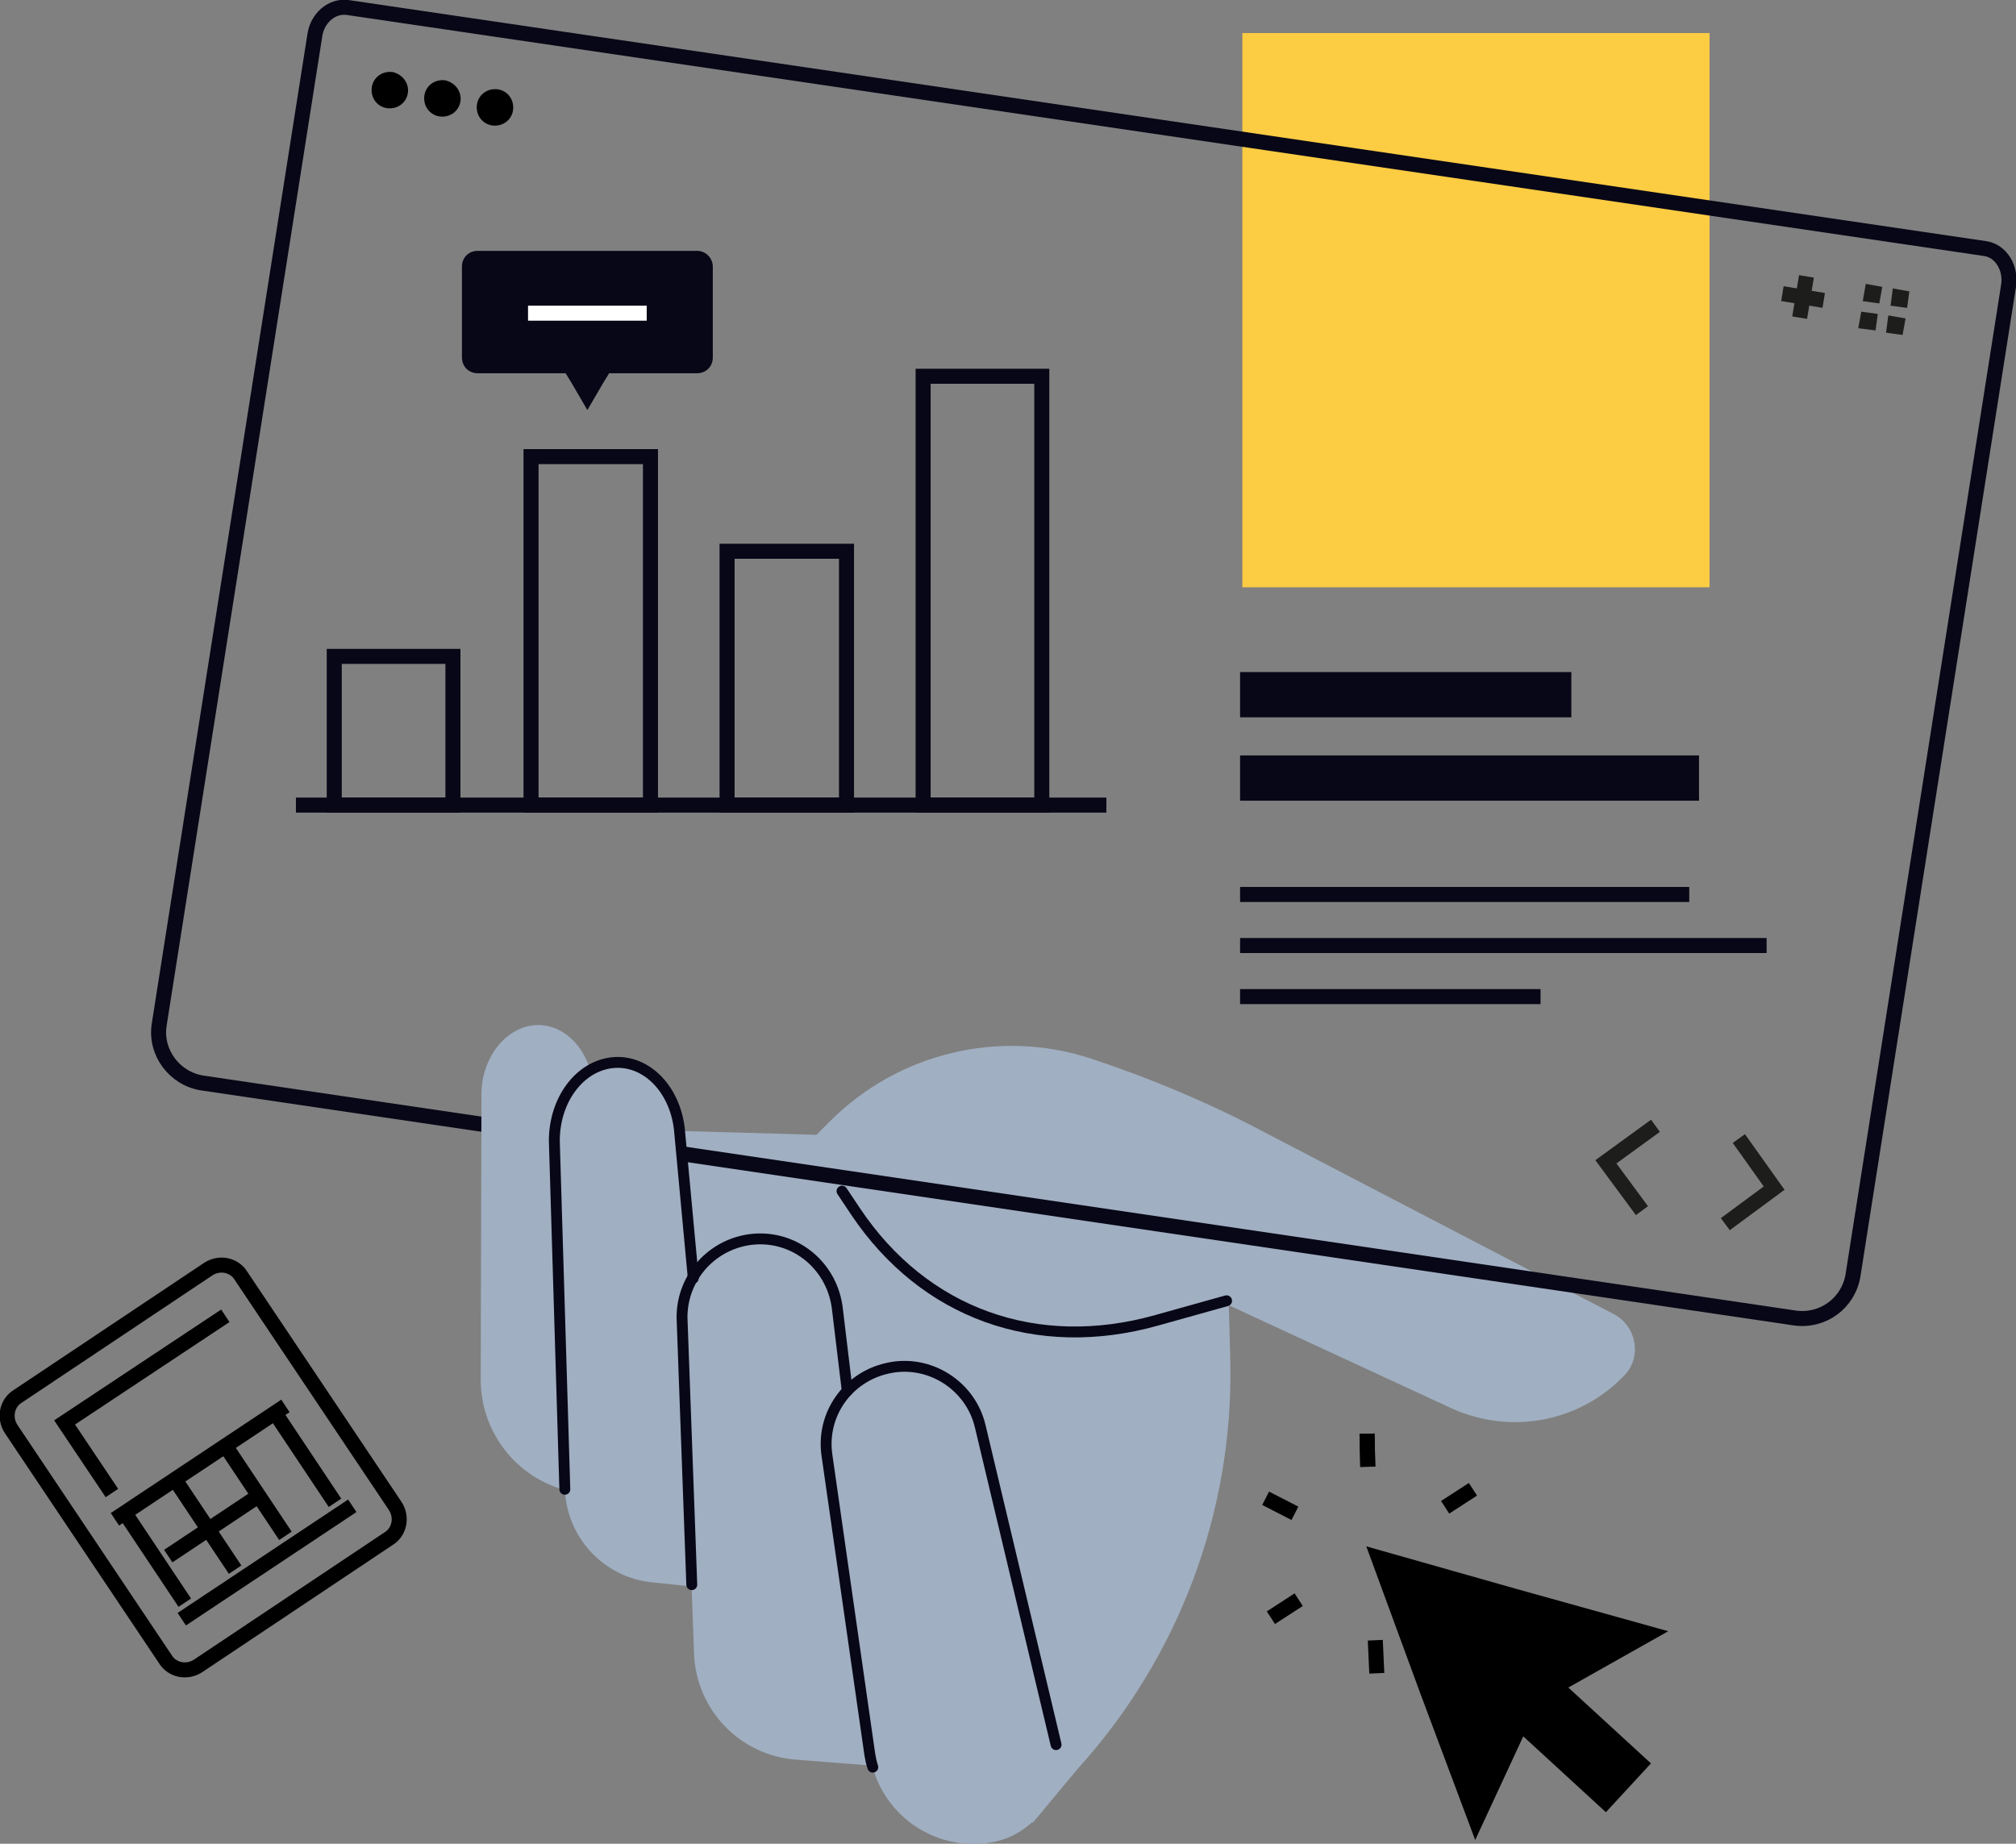 <?xml version="1.0" encoding="utf-8"?>
<!-- Generator: Adobe Illustrator 25.0.0, SVG Export Plug-In . SVG Version: 6.00 Build 0)  -->
<svg version="1.1" xmlns="http://www.w3.org/2000/svg" xmlns:xlink="http://www.w3.org/1999/xlink" x="0px" y="0px"
	 viewBox="0 0 268.4 245.5" style="enable-background:new 0 0 268.4 245.5;" xml:space="preserve">
<rect x="0" y="0" width="268.4" height="245.5" fill="#808080" stroke="none"/>
<style type="text/css">
	.st0{display:none;}
	.st1{display:inline;}
	.st2{fill:#F6F3E4;}
	.st3{fill:#080717;}
	.st4{fill:#A0AFC1;}
	.st5{fill:none;stroke:#080717;stroke-width:1.848;stroke-linecap:round;stroke-linejoin:round;stroke-miterlimit:10;}
	.st6{fill:#FCCC42;}
	.st7{fill:#FFFFFF;stroke:#080717;stroke-width:2;stroke-linecap:round;stroke-linejoin:round;stroke-miterlimit:10;}
	.st8{fill:none;stroke:#080717;stroke-width:1.747;stroke-linecap:round;stroke-linejoin:round;stroke-miterlimit:10;}
	.st9{fill:none;stroke:#080717;stroke-width:1.747;stroke-miterlimit:10;}
	.st10{fill:none;stroke:#080717;stroke-width:2;stroke-linecap:round;stroke-linejoin:round;stroke-miterlimit:10;}
	.st11{fill:none;stroke:#1D1D1B;stroke-width:2;}
	.st12{fill:#FFCF4B;}
	.st13{fill:#1D1D1B;}
	.st14{fill:#FFFFFF;}
	.st15{fill:none;stroke:#000000;stroke-width:2;}
	.st16{fill:none;stroke:#000000;stroke-width:2;stroke-linecap:round;stroke-linejoin:round;stroke-miterlimit:10;}
	.st17{fill:none;stroke:#FFFFFF;stroke-width:3.654;}
	.st18{enable-background:new    ;}
	.st19{fill:none;stroke:#1D1D1B;stroke-width:2;stroke-miterlimit:10;}
	.st20{fill:none;stroke:#282D33;stroke-width:2;stroke-miterlimit:10;stroke-dasharray:2,2;}
	.st21{fill:none;stroke:#080717;stroke-width:2;}
	.st22{fill:none;stroke:#FFFFFF;stroke-width:2;}
	.st23{fill:none;stroke:#080717;stroke-width:2;stroke-miterlimit:10;}
	.st24{fill:none;stroke:#080717;stroke-width:2;stroke-miterlimit:10;stroke-dasharray:2.046,2.046;}
	.st25{fill:none;stroke:#282D33;stroke-width:2;}
	.st26{fill:#CCCCCC;}
	.st27{fill:none;stroke:#080717;stroke-width:5.595;}
	.st28{fill:none;stroke:#1D1D1B;stroke-width:1.856;}
	.st29{fill:none;stroke:#080717;stroke-width:5;}
	.st30{fill:#080717;stroke:#080717;stroke-width:2;}
	.st31{fill:#080717;stroke:#080717;stroke-width:5;}
	.st32{fill:#D4D5D6;}
	.st33{clip-path:url(#SVGID_2_);enable-background:new    ;}
	.st34{fill:#858686;}
	.st35{fill:#ADADAE;}
	.st36{fill:#838384;}
	.st37{fill:#259171;}
	.st38{clip-path:url(#SVGID_4_);enable-background:new    ;}
	.st39{fill:#8A8B8B;}
	.st40{fill:#B2B0A9;}
	.st41{clip-path:url(#SVGID_6_);enable-background:new    ;}
	.st42{fill:#FF9700;}
	.st43{clip-path:url(#SVGID_8_);enable-background:new    ;}
	.st44{fill:#FFFFFF;stroke:#1D1D1B;stroke-width:2;stroke-miterlimit:10;}
	.st45{fill:none;stroke:#000000;stroke-width:2;stroke-linecap:round;stroke-linejoin:round;}
	.st46{fill:none;stroke:#000000;stroke-width:2;stroke-miterlimit:10;}
	.st47{fill:none;stroke:#282D33;stroke-width:2;stroke-linejoin:round;}
	.st48{fill:none;stroke:#282D33;stroke-width:2;stroke-linejoin:round;stroke-miterlimit:10;}
	.st49{fill:none;stroke:#FFFFFF;stroke-width:2;stroke-linecap:round;stroke-linejoin:round;stroke-miterlimit:10;}
	.st50{fill:#FFFFFF;stroke:#282D33;stroke-width:2;}
	.st51{fill:none;stroke:#080717;stroke-width:1.742;stroke-linecap:round;stroke-linejoin:round;stroke-miterlimit:10;}
	.st52{fill:#FFFFFF;stroke:#080717;stroke-width:1.742;stroke-linecap:round;stroke-linejoin:round;stroke-miterlimit:10;}
	.st53{fill:none;stroke:#FFFFFF;stroke-width:1.742;stroke-linecap:round;stroke-linejoin:round;stroke-miterlimit:10;}
	.st54{fill:#FFFFFF;stroke:#000000;stroke-width:2;stroke-linecap:round;stroke-linejoin:round;stroke-miterlimit:10;}
	.st55{fill:#10101A;}
	.st56{fill:none;stroke:#080717;stroke-width:2;stroke-miterlimit:10;stroke-dasharray:2.726,2.726;}
	.st57{fill:none;stroke:#080717;stroke-width:2;stroke-miterlimit:10;stroke-dasharray:2.637,2.637;}
	.st58{fill:#FFFFFF;stroke:#A0AFC1;stroke-width:2;}
	.st59{fill:none;stroke:#080717;stroke-width:1.599;stroke-linecap:round;stroke-linejoin:round;stroke-miterlimit:10;}
	.st60{fill:#FFFFFF;stroke:#080717;stroke-width:1.599;stroke-linecap:round;stroke-linejoin:round;stroke-miterlimit:10;}
	.st61{fill:none;stroke:#FFFFFF;stroke-width:1.599;stroke-linecap:round;stroke-linejoin:round;}
	.st62{fill:none;stroke:#2094F1;stroke-width:0.277;stroke-miterlimit:10;}
	.st63{fill:none;stroke:#000000;stroke-width:1.599;stroke-linecap:round;stroke-linejoin:round;stroke-miterlimit:10;}
	.st64{fill:none;stroke:#0B0B16;stroke-width:2;stroke-linecap:round;stroke-linejoin:round;stroke-miterlimit:10;}
	.st65{fill:#FFFFFF;stroke:#000000;stroke-width:2;}
	.st66{fill:none;stroke:#FFFFFF;stroke-width:2;stroke-miterlimit:10;}
	.st67{fill:none;stroke:#A0AFC1;stroke-width:2;}
	.st68{fill:#A0AFC1;stroke:#080717;stroke-width:1.449;stroke-linecap:round;stroke-linejoin:round;stroke-miterlimit:10;}
	.st69{fill:none;stroke:#080717;stroke-width:6.029;}
	.st70{fill:none;stroke:#080717;stroke-width:1.449;stroke-linecap:round;stroke-linejoin:round;stroke-miterlimit:10;}
	.st71{fill:none;stroke:#282D33;stroke-width:2.022;}
	.st72{fill:none;stroke:#000000;stroke-width:2.216;}
	.st73{fill:none;stroke:#000000;stroke-width:3.625;}
	.st74{fill:none;stroke:#FCCC42;stroke-width:2;stroke-miterlimit:10;}
	.st75{fill:none;stroke:#A0AFC1;stroke-width:2;stroke-miterlimit:10;}
	.st76{stroke:#080717;stroke-width:2;stroke-linecap:round;stroke-linejoin:round;stroke-miterlimit:10;}
	.st77{fill:#FFFFFF;stroke:#080717;stroke-width:4;stroke-linecap:round;stroke-linejoin:round;stroke-miterlimit:10;}
	.st78{fill:none;stroke:#A0AFC1;stroke-width:6.082;stroke-miterlimit:10;}
	.st79{fill:none;stroke:#A0AFC1;stroke-width:2;stroke-miterlimit:10;stroke-dasharray:2.015,2.015;}
	.st80{fill:none;stroke:#A0AFC1;stroke-width:2;stroke-miterlimit:10;stroke-dasharray:1.931,1.931;}
	.st81{fill:none;stroke:#080717;stroke-width:2;stroke-miterlimit:10;stroke-dasharray:1.956,1.956;}
	.st82{fill:none;stroke:#080717;stroke-width:2;stroke-linejoin:round;stroke-miterlimit:10;}
	.st83{fill:#FFFFFF;stroke:#080717;stroke-width:2;stroke-linejoin:round;stroke-miterlimit:10;}
	.st84{fill:none;stroke:#080717;stroke-width:1.74;stroke-linecap:round;stroke-linejoin:round;stroke-miterlimit:10;}
	.st85{fill:#FFFFFF;stroke:#080717;stroke-width:5;stroke-linecap:round;stroke-linejoin:round;stroke-miterlimit:10;}
	.st86{fill:url(#SVGID_9_);}
	.st87{fill:url(#SVGID_10_);}
	.st88{fill:#FFFFFF;stroke:#080717;stroke-width:1.896;stroke-linecap:round;stroke-linejoin:round;stroke-miterlimit:10;}
	.st89{fill:none;stroke:#080717;stroke-width:1.896;stroke-linecap:round;stroke-linejoin:round;stroke-miterlimit:10;}
	.st90{fill:none;stroke:#080717;stroke-width:1.751;stroke-miterlimit:10;}
	.st91{fill:none;stroke:#080717;stroke-width:1.751;stroke-linecap:round;stroke-linejoin:round;stroke-miterlimit:10;}
	.st92{fill:none;stroke:#1F4142;stroke-width:1.751;stroke-linecap:round;stroke-linejoin:round;stroke-miterlimit:10;}
	.st93{fill:none;stroke:#080717;stroke-width:1.751;stroke-linejoin:round;stroke-miterlimit:10;}
	.st94{fill:none;stroke:#A0AFC1;stroke-width:2;stroke-linecap:round;stroke-linejoin:round;stroke-miterlimit:10;}
	.st95{fill:none;stroke:#080717;stroke-width:2;stroke-miterlimit:10;stroke-dasharray:2.004,2.004;}
	.st96{fill:none;stroke:#080717;stroke-width:2;stroke-miterlimit:10;stroke-dasharray:1.972,1.972;}
	.st97{fill:none;stroke:#080717;stroke-width:1.614;stroke-linecap:round;stroke-linejoin:round;stroke-miterlimit:10;}
	.st98{fill:none;stroke:#FFFFFF;stroke-width:1.614;stroke-linecap:round;stroke-linejoin:round;stroke-miterlimit:10;}
	.st99{fill:none;stroke:#000000;stroke-width:1.614;stroke-linecap:round;stroke-linejoin:round;stroke-miterlimit:10;}
	.st100{fill:#FFFFFF;stroke:#1F4142;stroke-width:2;stroke-linecap:round;stroke-linejoin:round;stroke-miterlimit:10;}
	.st101{fill:none;stroke:#080717;stroke-width:1.972;stroke-linecap:round;stroke-linejoin:round;stroke-miterlimit:10;}
	.st102{fill:#FFFFFF;stroke:#080717;stroke-width:1.972;stroke-linecap:round;stroke-linejoin:round;stroke-miterlimit:10;}
	.st103{fill:none;stroke:#FFFFFF;stroke-width:1.972;stroke-linecap:round;stroke-linejoin:round;stroke-miterlimit:10;}
	.st104{fill:none;stroke:#080717;stroke-width:2;stroke-miterlimit:10;stroke-dasharray:1.999,1.999;}
	.st105{fill:none;stroke:#080717;stroke-width:1.567;stroke-linecap:round;stroke-linejoin:round;stroke-miterlimit:10;}
	.st106{fill:#FFFFFF;stroke:#080717;stroke-width:1.567;stroke-linecap:round;stroke-linejoin:round;stroke-miterlimit:10;}
	.st107{fill:#F3C02A;}
</style>
<g id="Layer_3">
</g>
<g id="Layer_4" class="st0">
	<g class="st1">
		<rect x="-8.2" y="-0.6" class="st2" width="302.9" height="234.1"/>
	</g>
</g>
<g id="Layer_1">
</g>
<g id="Layer_2">
	<g>
		<g>
			<rect x="44.5" y="87.4" class="st21" width="15.8" height="19.8"/>
			<rect x="70.7" y="60.8" class="st21" width="15.9" height="46.4"/>
			<rect x="96.8" y="73.4" class="st21" width="15.9" height="33.8"/>
			<rect x="122.9" y="50.1" class="st21" width="15.8" height="57.1"/>
			<path class="st3" d="M92.8,33.4H63.6c-1.2,0-2.1,0.9-2.1,2.1v12.1c0,1.2,0.9,2.1,2.1,2.1h11.7l0.8,1.3l2.1,3.6l2.1-3.6l0.8-1.3
				h11.7c1.2,0,2.1-0.9,2.1-2.1V35.5C94.9,34.4,94,33.4,92.8,33.4z"/>
			<line class="st22" x1="70.3" y1="41.7" x2="86.1" y2="41.7"/>
			<line class="st21" x1="39.4" y1="107.2" x2="147.3" y2="107.2"/>
		</g>
		<g>
			<rect x="165.4" y="4.4" class="st6" width="62.2" height="73.8"/>
			<g>
				<path class="st4" d="M75.6,165.8l15.2-15.2l17.9,0.5l1.7-1.7c9.1-9.2,22.7-12.5,35-8.4h0c8.1,2.7,15.9,6,23.4,10l46.1,24
					c3,1.6,3.7,5.7,1.4,8.1l0,0c-6,6.3-15.2,8-23.1,4.4l-29.6-13.7l0.2,7.6c0.4,20-6.9,39.3-20.3,54.1l-6,7.2
					C137.4,242.7,76.1,196.6,75.6,165.8z"/>
				<path class="st4" d="M132.1,245.3L132.1,245.3c-7.8,1.4-15.1-3.9-16.3-11.7l-5.7-39.8c-0.8-5.4,2.7-10.4,8-11.6h0
					c5.5-1.3,11.1,2.2,12.4,7.7l10.1,42.4C142,238.2,138.1,244.2,132.1,245.3z"/>
				<path class="st4" d="M118.7,235.3l-12.8-1c-7.4-0.6-13.2-6.6-13.5-14.1l-1.6-44.7c0-5.4,4.1-9.9,9.5-10.4l0,0
					c5.7-0.5,10.6,3.7,11.2,9.4L118.7,235.3z"/>
				<path class="st68" d="M163.3,173.2l-9.3,2.6c-16,4.5-31-0.9-40.1-14.5l-1.8-2.7"/>
			</g>
			<g>
				<path class="st10" d="M239,175.5c3.7,0.5,7.1-2,7.7-5.7l20.7-131.7c0.4-2.4-1-4.7-3.1-5L46.3,1c-2.1-0.3-4.1,1.4-4.4,3.8
					L21.2,136.4c-0.6,3.7,2,7.2,5.7,7.8L239,175.5z"/>
				<g>
					<path d="M54.3,12.4c-0.2,1.3-1.4,2.2-2.8,2c-1.3-0.2-2.2-1.4-2-2.8c0.2-1.3,1.4-2.2,2.8-2C53.6,9.9,54.5,11.1,54.3,12.4z"/>
					<path d="M61.3,13.5c-0.2,1.3-1.4,2.2-2.8,2c-1.3-0.2-2.2-1.4-2-2.8c0.2-1.3,1.4-2.2,2.8-2C60.6,11,61.5,12.2,61.3,13.5z"/>
					<path d="M68.3,14.7c-0.2,1.3-1.4,2.2-2.8,2c-1.3-0.2-2.2-1.4-2-2.8c0.2-1.3,1.4-2.2,2.8-2C67.6,12.1,68.5,13.3,68.3,14.7z"/>
				</g>
				<g>
					<polyline class="st11" points="220.4,149.9 213.8,154.7 218.6,161.2 					"/>
				</g>
				<g>
					<polyline class="st11" points="231.5,151.6 236.2,158.2 229.7,163 					"/>
				</g>
				<g>
					<line class="st11" x1="240.5" y1="36.8" x2="239.6" y2="42.3"/>
					<line class="st11" x1="242.8" y1="40" x2="237.3" y2="39.1"/>
				</g>
				<g>
					<polygon class="st13" points="248.4,37.8 248,40.1 250.2,40.4 250.6,38.2 248.4,37.8 					"/>
					<polygon class="st13" points="247.8,41.5 247.4,43.7 249.7,44 250,41.8 247.8,41.5 					"/>
					<polygon class="st13" points="252,38.4 251.7,40.7 253.9,41 254.2,38.8 252,38.4 					"/>
					<polygon class="st13" points="251.4,42 251.1,44.3 253.3,44.6 253.7,42.4 251.4,42 					"/>
				</g>
			</g>
			<g>
				<line class="st21" x1="165.1" y1="119.1" x2="224.9" y2="119.1"/>
				<line class="st21" x1="165.1" y1="125.9" x2="235.2" y2="125.9"/>
				<line class="st21" x1="165.1" y1="132.7" x2="205.1" y2="132.7"/>
			</g>
			<g>
				<line class="st69" x1="165.1" y1="92.5" x2="209.2" y2="92.5"/>
				<line class="st69" x1="165.1" y1="103.6" x2="226.2" y2="103.6"/>
			</g>
			<path class="st4" d="M96.4,211.7l-9.5-1c-6.5-0.6-11.5-6-11.7-12.5l-1.4-46.4c0-5.4,3.3-9.9,7.7-10.4l0,0c4.6-0.5,8.6,3.7,9,9.4
				L96.4,211.7z"/>
			<path class="st4" d="M82.5,199.5l-5.3-0.7c-7.6-1-13.2-7.5-13.2-15.1l0.1-38.2c0.1-4.8,3.3-8.7,7.1-9l0,0
				c4.1-0.3,7.6,3.6,7.8,8.6L82.5,199.5z"/>
			<path class="st70" d="M116.2,235.3c-0.2-0.6-0.3-1.1-0.4-1.7l-5.7-39.8c-0.8-5.4,2.7-10.4,8-11.6h0c5.5-1.3,11.1,2.2,12.4,7.7
				l10.1,42.4"/>
			<path class="st70" d="M92.1,211l-1.3-35.6c0-5.4,4.1-9.9,9.5-10.4l0,0c5.7-0.5,10.6,3.7,11.2,9.4l1.3,10.8"/>
			<path class="st70" d="M75.2,198.3l-1.4-46.4c0-5.4,3.3-9.9,7.7-10.4l0,0c4.6-0.5,8.6,3.7,9,9.4l1.8,19.3"/>
		</g>
		<g>
			<g>
				<line class="st15" x1="182" y1="190.9" x2="182.1" y2="195.3"/>
				<line class="st15" x1="182" y1="190.9" x2="182.1" y2="195.3"/>
				<line class="st15" x1="168.5" y1="199.5" x2="172.4" y2="201.5"/>
				<line class="st15" x1="169.2" y1="215.4" x2="172.9" y2="213"/>
				<line class="st15" x1="183.3" y1="222.8" x2="183.1" y2="218.4"/>
				<line class="st15" x1="196.7" y1="214.2" x2="192.9" y2="212.2"/>
				<line class="st15" x1="196.1" y1="198.3" x2="192.4" y2="200.7"/>
			</g>
			<g>
				<polygon points="222.1,217.2 202,211.6 181.9,205.9 189.1,225.5 196.4,245 202.8,231.2 213.8,241.3 219.8,234.8 208.8,224.7 
									"/>
			</g>
		</g>
		<g>
			<path class="st15" d="M52.6,200.5c1,1.5,0.6,3.5-0.9,4.4l-25.3,16.9c-1.5,1-3.5,0.6-4.4-0.9L1.5,190.3c-1-1.5-0.6-3.5,0.9-4.4
				L27.7,169c1.5-1,3.5-0.6,4.4,0.9L52.6,200.5z"/>
			<polyline class="st15" points="14.9,198.8 8.6,189.4 30,175.2 			"/>
			<line class="st15" x1="15.3" y1="202.3" x2="38" y2="187.2"/>
			<line class="st15" x1="22.4" y1="207.2" x2="34.4" y2="199.2"/>
			<line class="st15" x1="24.2" y1="215.6" x2="46.9" y2="200.5"/>
			<line class="st15" x1="23.3" y1="197" x2="31.3" y2="209"/>
			<line class="st15" x1="16.6" y1="201.4" x2="24.6" y2="213.4"/>
			<line class="st15" x1="36.6" y1="188.1" x2="44.6" y2="200.1"/>
			<line class="st15" x1="30" y1="192.5" x2="38" y2="204.5"/>
		</g>
	</g>
</g>
</svg>
